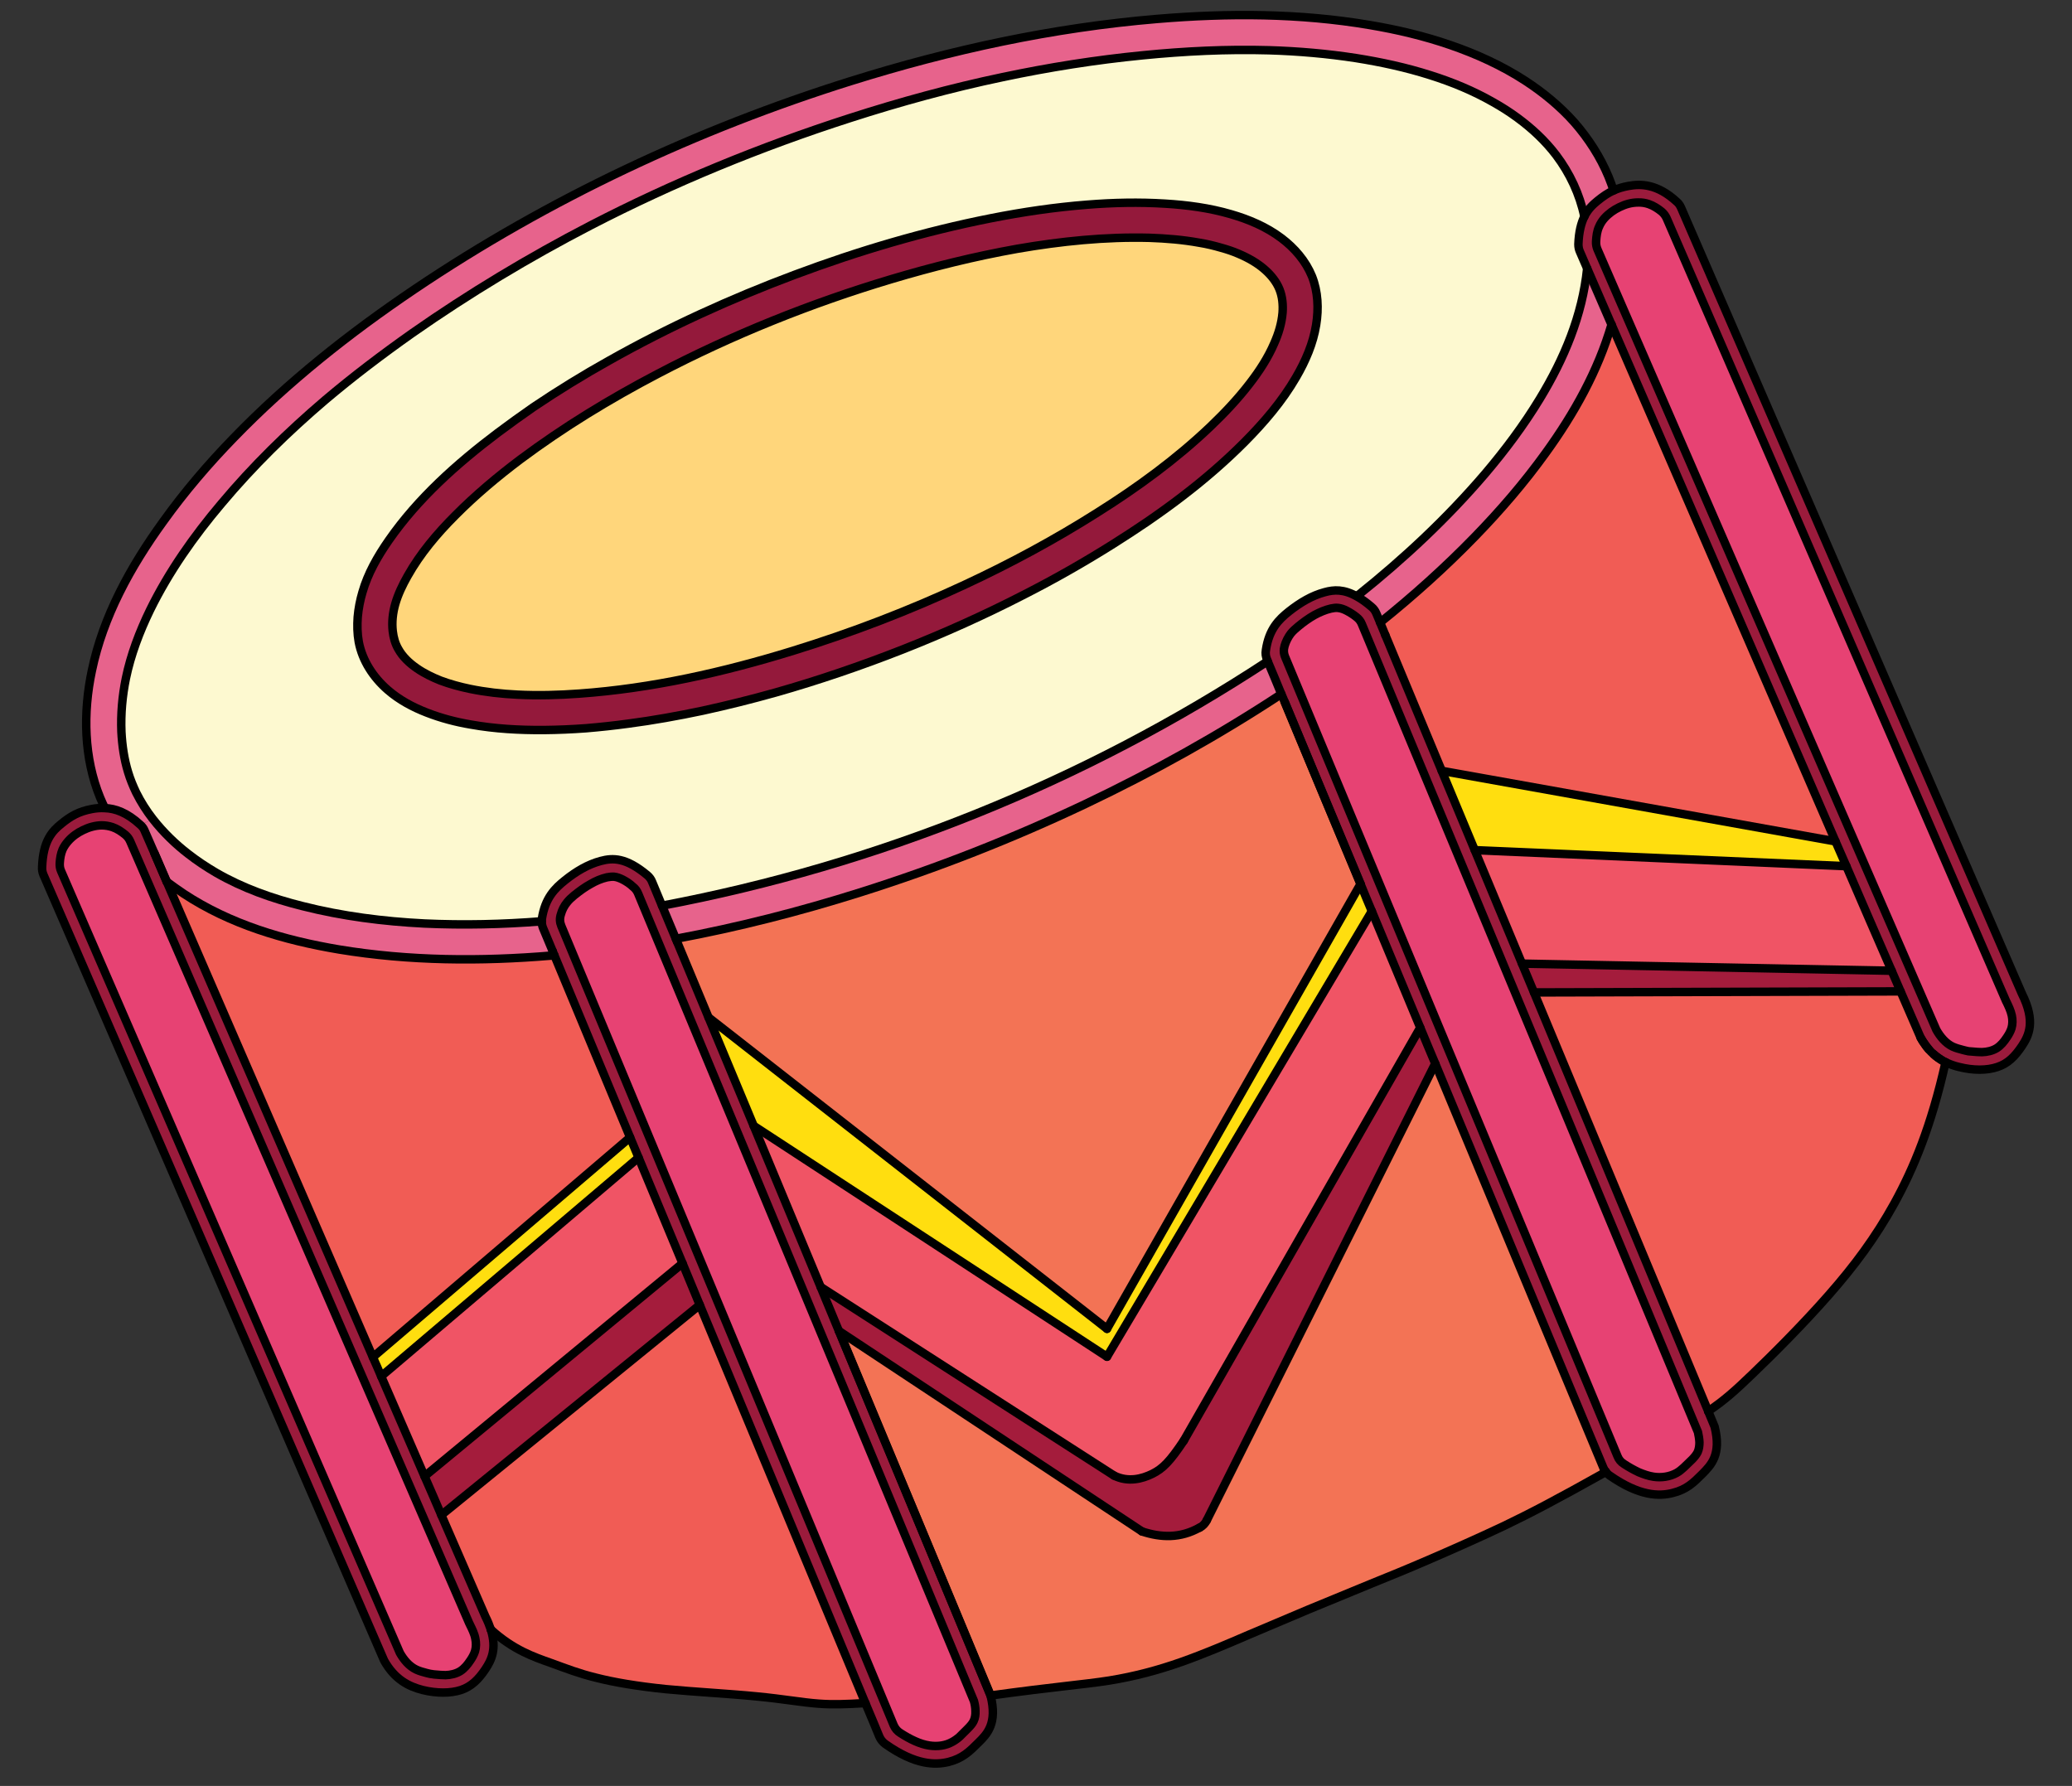 <?xml version="1.0" encoding="utf-8"?>
<!-- Generator: Adobe Illustrator 15.0.2, SVG Export Plug-In . SVG Version: 6.00 Build 0)  -->
<!DOCTYPE svg PUBLIC "-//W3C//DTD SVG 1.1//EN" "http://www.w3.org/Graphics/SVG/1.1/DTD/svg11.dtd">
<svg version="1.1" id="Layer_1" xmlns="http://www.w3.org/2000/svg" xmlns:xlink="http://www.w3.org/1999/xlink" x="0px" y="0px"
	 width="137.667px" height="118.667px" viewBox="0 0 137.667 118.667" enable-background="new 0 0 137.667 118.667"
	 xml:space="preserve">
<rect x="0" y="0" width="137.667" height="118.667" fill="#333333" stroke="none"/>
<g id="XMLID_2_">
	<g>
		<path fill="#F15C55" d="M11.077,58.58c4.569,10.539,9.138,21.068,13.697,31.598l17.091-14.605l-5.033-12.098
			c-0.059,0-0.128,0.01-0.188,0.02c-4.697,0.395-9.443,0.365-14.111-0.404c-3.651-0.612-7.253-1.678-10.332-3.71
			C11.817,59.122,11.452,58.856,11.077,58.58z"/>
		<path fill="#FFDE0F" d="M24.773,90.177c0.188,0.424,0.375,0.849,0.553,1.272l17.101-14.535l-0.563-1.343L24.773,90.177z"/>
		<path fill="#F05465" d="M25.326,91.45c0.967,2.221,1.924,4.431,2.881,6.642L45.348,83.94l-2.921-7.025L25.326,91.45z"/>
		<path fill="#FFD67B" d="M26.264,40.126c-0.168,0.592-0.237,1.213-0.168,1.815c0.049,0.415,0.158,0.819,0.365,1.174
			c0.286,0.523,0.74,0.947,1.243,1.293c0.484,0.335,1.017,0.592,1.559,0.809c0.632,0.237,1.293,0.415,1.954,0.553
			c1.056,0.217,2.112,0.335,3.178,0.385c1.362,0.069,2.723,0.029,4.085-0.069c4.835-0.345,9.592-1.421,14.23-2.852
			c3.898-1.204,7.707-2.665,11.407-4.392c3.03-1.411,5.98-3,8.812-4.796c2.665-1.677,5.221-3.542,7.5-5.713
			c0.928-0.888,1.815-1.826,2.596-2.842c0.641-0.829,1.224-1.717,1.638-2.684c0.286-0.641,0.493-1.322,0.553-2.033
			c0.039-0.523-0.01-1.065-0.207-1.559c-0.197-0.483-0.533-0.908-0.928-1.263c-0.523-0.474-1.145-0.819-1.796-1.095
			c-0.365-0.158-0.75-0.286-1.145-0.395c-0.474-0.138-0.968-0.257-1.461-0.336c-1.085-0.197-2.19-0.286-3.286-0.325
			c-2.95-0.079-5.901,0.227-8.812,0.73c-2.822,0.503-5.605,1.194-8.349,2.013c-5.348,1.599-10.559,3.69-15.512,6.286
			c-3.188,1.668-6.266,3.543-9.148,5.694c-1.52,1.145-2.98,2.369-4.322,3.721c-1.213,1.213-2.329,2.536-3.167,4.026
			C26.747,38.863,26.451,39.475,26.264,40.126z"/>
		<path fill="#A41C3C" d="M28.208,98.091c0.375,0.858,0.75,1.717,1.115,2.575l17.17-13.963l-1.145-2.764L28.208,98.091z"/>
		<path fill="#E74273" d="M27.665,110.939c0.207,0.099,0.444,0.158,0.661,0.218c0.128,0.029,0.247,0.068,0.375,0.078
			c0.079,0.021,0.167,0.021,0.247,0.03c0.227,0.02,0.434,0.039,0.661,0.039c0.335-0.01,0.691-0.089,0.977-0.267
			c0.276-0.178,0.483-0.434,0.671-0.72c0.128-0.188,0.237-0.385,0.306-0.603c0.079-0.267,0.079-0.563,0.02-0.839
			c-0.059-0.325-0.217-0.641-0.365-0.938c0-0.01-0.01-0.02-0.01-0.029c-0.01-0.01-0.01-0.02-0.02-0.029
			C23.678,90.552,16.159,73.224,8.649,55.896c-0.079-0.178-0.177-0.306-0.326-0.435c-0.256-0.207-0.533-0.395-0.849-0.503
			c-0.237-0.079-0.483-0.119-0.73-0.119c-0.424,0.01-0.839,0.128-1.224,0.316c-0.375,0.178-0.72,0.424-0.997,0.74
			c-0.148,0.167-0.276,0.355-0.365,0.552c-0.119,0.276-0.168,0.583-0.188,0.898c-0.01,0.188,0.01,0.355,0.089,0.533
			c7.5,17.318,15.009,34.626,22.509,51.945C26.826,110.278,27.181,110.712,27.665,110.939z"/>
		<path fill="#9B1B3C" d="M8.323,55.461c0.148,0.128,0.247,0.257,0.326,0.435c7.51,17.329,15.029,34.657,22.539,51.985
			c0.01,0.01,0.01,0.02,0.02,0.029c0,0.01,0.01,0.02,0.01,0.029c0.148,0.297,0.306,0.612,0.365,0.938
			c0.059,0.276,0.059,0.572-0.02,0.839c-0.069,0.218-0.177,0.415-0.306,0.603c-0.188,0.286-0.395,0.542-0.671,0.72
			c-0.286,0.178-0.642,0.257-0.977,0.267c-0.227,0-0.434-0.02-0.661-0.039c-0.079-0.01-0.168-0.01-0.247-0.03
			c-0.128-0.01-0.247-0.049-0.375-0.078c-0.217-0.06-0.454-0.119-0.661-0.218c-0.484-0.227-0.839-0.661-1.096-1.115
			C19.07,92.505,11.56,75.197,4.061,57.879c-0.079-0.178-0.099-0.345-0.089-0.533c0.02-0.316,0.069-0.622,0.188-0.898
			c0.089-0.197,0.217-0.385,0.365-0.552c0.276-0.316,0.622-0.563,0.997-0.74c0.385-0.188,0.799-0.306,1.224-0.316
			c0.247,0,0.493,0.04,0.73,0.119C7.791,55.066,8.067,55.254,8.323,55.461z M30.625,112.292c0.701-0.237,1.165-0.701,1.628-1.392
			c0.385-0.582,0.77-1.322,0.355-2.635c-0.089-0.257-0.198-0.543-0.355-0.849c-0.977-2.25-1.954-4.5-2.931-6.75
			c-0.365-0.858-0.74-1.717-1.115-2.575c-0.957-2.211-1.915-4.421-2.881-6.642c-0.178-0.424-0.365-0.849-0.553-1.272
			c-4.559-10.529-9.128-21.059-13.697-31.598v-0.01h-0.01c-0.267-0.632-0.543-1.253-0.809-1.885
			c-0.217-0.493-0.435-0.997-0.651-1.49c-0.06-0.148-0.148-0.276-0.276-0.385c-0.898-0.829-1.688-1.096-2.369-1.115
			c-0.315-0.02-0.602,0.01-0.858,0.059c-0.858,0.158-1.411,0.474-2.023,0.977c-0.592,0.474-1.224,1.115-1.283,2.891
			c-0.01,0.178,0.02,0.336,0.089,0.503c7.549,17.397,15.098,34.805,22.637,52.212c0.701,1.253,1.628,1.717,2.556,1.954
			C29.007,112.518,29.935,112.518,30.625,112.292z"/>
		<path fill="#E7638C" d="M35.994,61.214c-2.596,0.207-5.201,0.267-7.796,0.147c-2.724-0.138-5.447-0.483-8.092-1.154
			c-2.013-0.503-3.977-1.194-5.763-2.23c-0.641-0.375-1.263-0.79-1.845-1.243c-0.809-0.622-1.628-1.401-2.339-2.31L9.33,54.81
			c0.128,0.108,0.217,0.237,0.276,0.385c0.217,0.493,0.434,0.997,0.651,1.49c0.276,0.632,0.542,1.253,0.819,1.885v0.01
			c0.375,0.276,0.74,0.542,1.125,0.799c3.079,2.033,6.681,3.098,10.332,3.71c4.668,0.77,9.415,0.799,14.111,0.404
			c0.06-0.01,0.128-0.02,0.188-0.02l-0.108-0.267c-0.217-0.513-0.424-1.026-0.642-1.539C36.023,61.52,35.994,61.373,35.994,61.214z"
			/>
		<path fill="#E74273" d="M60.792,115.686c0.306,0.138,0.631,0.246,0.967,0.296c0.523,0.079,1.066,0.01,1.52-0.247
			c0.178-0.099,0.346-0.217,0.494-0.354c0.079-0.079,0.168-0.168,0.247-0.247c0.109-0.108,0.217-0.207,0.316-0.315
			c0.138-0.139,0.276-0.297,0.355-0.464c0.099-0.208,0.128-0.435,0.119-0.661c0-0.228-0.04-0.454-0.099-0.672
			C57.269,95.13,49.838,77.25,42.398,59.369c-0.079-0.188-0.188-0.336-0.355-0.464c-0.197-0.188-0.424-0.335-0.671-0.464
			c-0.178-0.089-0.375-0.168-0.572-0.188c-0.148-0.01-0.316,0.01-0.474,0.04c-0.385,0.089-0.75,0.247-1.085,0.444
			c-0.385,0.208-0.74,0.474-1.086,0.75c-0.177,0.148-0.345,0.296-0.483,0.474c-0.188,0.227-0.326,0.503-0.404,0.789
			c-0.089,0.276-0.079,0.513,0.029,0.779c7.372,17.703,14.723,35.407,22.085,53.11c0.099,0.217,0.237,0.385,0.444,0.513
			C60.131,115.35,60.456,115.538,60.792,115.686z"/>
		<path fill="#F15C55" d="M54.407,113.199c0.917,0.069,1.756,0.04,3.089-0.039L46.493,86.704l-17.17,13.963
			c0.977,2.25,1.954,4.5,2.931,6.75c0.158,0.306,0.267,0.592,0.355,0.849c1.5,1.371,2.891,1.835,3.977,2.221
			c1.085,0.395,1.855,0.7,3.02,0.986c1.155,0.296,2.704,0.563,4.638,0.76c1.934,0.188,4.253,0.306,6.029,0.483
			C52.049,112.883,53.292,113.121,54.407,113.199z"/>
		<path fill="#9B1B3C" d="M59.381,114.64c-7.362-17.703-14.713-35.407-22.085-53.11c-0.108-0.267-0.118-0.503-0.029-0.779
			c0.079-0.286,0.217-0.563,0.404-0.789c0.138-0.178,0.306-0.326,0.483-0.474c0.346-0.276,0.701-0.542,1.086-0.75
			c0.335-0.197,0.7-0.355,1.085-0.444c0.158-0.03,0.326-0.049,0.474-0.04c0.197,0.02,0.395,0.099,0.572,0.188
			c0.247,0.128,0.474,0.276,0.671,0.464c0.168,0.128,0.276,0.276,0.355,0.464c7.44,17.88,14.871,35.761,22.312,53.652
			c0.059,0.218,0.099,0.444,0.099,0.672c0.01,0.227-0.02,0.453-0.119,0.661c-0.079,0.167-0.217,0.325-0.355,0.464
			c-0.099,0.108-0.207,0.207-0.316,0.315c-0.079,0.079-0.167,0.168-0.247,0.247c-0.148,0.138-0.316,0.256-0.494,0.354
			c-0.454,0.257-0.997,0.326-1.52,0.247c-0.335-0.05-0.661-0.158-0.967-0.296c-0.336-0.148-0.661-0.336-0.967-0.533
			C59.618,115.025,59.479,114.857,59.381,114.64z M46.493,86.704l11.003,26.456c0.315,0.74,0.622,1.48,0.927,2.221
			c0.089,0.207,0.217,0.364,0.405,0.503c2.003,1.411,3.315,1.401,4.204,1.184c0.928-0.236,1.392-0.7,1.974-1.282
			c0.583-0.572,1.273-1.273,0.809-3.128c-0.01-0.03-0.029-0.069-0.039-0.099c-3.346-8.043-6.681-16.085-10.036-24.118l-1.214-2.931
			l-4.45-10.707l-3-7.203l-2.092-5.033c-0.03-0.059-0.06-0.128-0.079-0.188c-0.306-0.73-0.612-1.47-0.918-2.2
			c-0.217-0.533-0.444-1.056-0.661-1.589c-0.069-0.178-0.177-0.316-0.326-0.444c-1.411-1.174-2.279-1.155-3.088-0.938
			c-0.849,0.227-1.628,0.69-2.358,1.273c-0.681,0.542-1.333,1.174-1.549,2.575c-0.01,0.06-0.01,0.099-0.01,0.158
			c0,0.158,0.029,0.306,0.088,0.454c0.217,0.513,0.424,1.026,0.642,1.539l0.108,0.267l5.033,12.098l0.563,1.343l2.921,7.025
			L46.493,86.704z"/>
		<path fill="#FFDE0F" d="M73.551,90.147l17.595-29.604c-0.257-0.603-0.503-1.204-0.75-1.806L73.551,88.292L47.075,67.599l3,7.203
			L73.551,90.147z"/>
		<path fill="#F05465" d="M74.015,98.042c0.928,0.464,1.855,0.228,2.556-0.118c0.69-0.346,1.154-0.81,2.082-2.2l15.71-27.443
			c-1.075-2.575-2.151-5.161-3.217-7.736L73.551,90.147L50.075,74.802l4.45,10.707L74.015,98.042z"/>
		<path fill="#E7638C" d="M84.228,43.935c-12.206,8.013-25.883,13.529-40.242,16.243c0.306,0.73,0.612,1.47,0.918,2.2
			c4.135-0.77,8.23-1.815,12.236-3.079c5.131-1.618,10.134-3.582,14.98-5.881c4.5-2.141,8.861-4.569,13.016-7.302
			C84.84,45.386,84.535,44.666,84.228,43.935z"/>
		<path fill="#F37355" d="M85.136,46.116c-4.154,2.733-8.516,5.161-13.016,7.302c-4.846,2.299-9.849,4.263-14.98,5.881
			c-4.006,1.263-8.102,2.309-12.236,3.079c0.02,0.06,0.049,0.129,0.079,0.188l2.092,5.033l26.476,20.693l16.845-29.555
			c-1.688-4.036-3.365-8.072-5.043-12.108C85.285,46.461,85.215,46.284,85.136,46.116z"/>
		<path fill="#94193B" d="M78.594,32.942c1.431-1.095,2.792-2.27,4.075-3.553c1.303-1.313,2.517-2.724,3.443-4.322
			c0.632-1.085,1.135-2.25,1.333-3.483c0.177-1.075,0.128-2.21-0.276-3.227c-0.415-1.017-1.155-1.875-2.033-2.536
			c-0.997-0.75-2.161-1.243-3.355-1.589c-1.421-0.415-2.891-0.612-4.371-0.701c-1.727-0.108-3.454-0.069-5.171,0.069
			c-2.142,0.167-4.283,0.483-6.385,0.898c-4.45,0.878-8.812,2.171-13.055,3.76s-8.378,3.474-12.335,5.704
			c-1.717,0.957-3.395,1.993-5.023,3.089c-0.799,0.552-1.589,1.125-2.369,1.707c-2.723,2.053-5.299,4.352-7.243,7.145
			c-0.74,1.065-1.392,2.201-1.747,3.444c-0.158,0.533-0.266,1.085-0.315,1.648c-0.04,0.553-0.03,1.115,0.069,1.658
			c0.237,1.244,0.967,2.358,1.924,3.188c0.76,0.661,1.658,1.145,2.605,1.51c0.938,0.365,1.915,0.622,2.911,0.79
			c1.599,0.286,3.227,0.375,4.855,0.365c0.938-0.01,1.875-0.049,2.813-0.119c0.938-0.079,1.865-0.178,2.803-0.306
			c1.658-0.217,3.296-0.513,4.934-0.859c1.628-0.355,3.256-0.76,4.865-1.213c2.852-0.81,5.654-1.767,8.417-2.852
			c2.753-1.085,5.457-2.299,8.102-3.661c2.013-1.026,3.987-2.151,5.901-3.355c0.76-0.483,1.51-0.967,2.26-1.48
			C77.025,34.107,77.814,33.544,78.594,32.942z M84.663,22.808c-0.414,0.967-0.997,1.855-1.638,2.684
			c-0.78,1.017-1.668,1.954-2.596,2.842c-2.279,2.171-4.835,4.036-7.5,5.713c-2.832,1.796-5.782,3.385-8.812,4.796
			c-3.7,1.727-7.509,3.188-11.407,4.392c-4.638,1.431-9.395,2.506-14.23,2.852c-1.362,0.099-2.723,0.138-4.085,0.069
			c-1.066-0.049-2.122-0.168-3.178-0.385c-0.661-0.138-1.322-0.316-1.954-0.553c-0.542-0.217-1.075-0.474-1.559-0.809
			c-0.503-0.346-0.957-0.77-1.243-1.293c-0.207-0.355-0.316-0.76-0.365-1.174c-0.069-0.602,0-1.224,0.168-1.815
			c0.188-0.651,0.483-1.263,0.819-1.855c0.839-1.49,1.954-2.813,3.167-4.026c1.342-1.352,2.803-2.576,4.322-3.721
			c2.882-2.151,5.96-4.026,9.148-5.694c4.954-2.595,10.164-4.687,15.512-6.286c2.744-0.819,5.526-1.51,8.349-2.013
			c2.911-0.503,5.862-0.809,8.812-0.73c1.096,0.039,2.201,0.128,3.286,0.325c0.493,0.079,0.987,0.198,1.461,0.336
			c0.395,0.108,0.779,0.237,1.145,0.395c0.651,0.276,1.272,0.622,1.796,1.095c0.395,0.355,0.73,0.78,0.928,1.263
			c0.197,0.494,0.246,1.036,0.207,1.559C85.156,21.485,84.949,22.167,84.663,22.808z"/>
		<path fill="#E74273" d="M108.888,97.825c0.316,0.128,0.642,0.247,0.978,0.296c0.513,0.079,1.065,0,1.52-0.247
			c0.178-0.099,0.336-0.227,0.483-0.364c0.089-0.079,0.168-0.158,0.247-0.237c0.108-0.108,0.217-0.207,0.325-0.315
			c0.139-0.148,0.267-0.296,0.355-0.474c0.089-0.197,0.118-0.425,0.118-0.651c-0.01-0.228-0.049-0.454-0.099-0.681
			c-7.45-17.892-14.891-35.792-22.331-53.683c-0.079-0.197-0.197-0.345-0.365-0.474c-0.197-0.158-0.414-0.296-0.642-0.415
			c-0.188-0.099-0.375-0.167-0.572-0.188c-0.158-0.02-0.315,0.01-0.474,0.04c-0.385,0.089-0.75,0.247-1.096,0.434
			c-0.385,0.217-0.739,0.474-1.085,0.76c-0.168,0.138-0.346,0.296-0.483,0.464c-0.188,0.247-0.326,0.523-0.415,0.819
			c-0.079,0.276-0.068,0.513,0.05,0.779c7.352,17.684,14.703,35.377,22.064,53.061c0.089,0.227,0.228,0.395,0.435,0.522
			C108.217,97.479,108.553,97.667,108.888,97.825z"/>
		<path fill="#FDF9D0" d="M88.018,39.347c0.611-0.168,1.263-0.217,2.161,0.296l0.059-0.099c3.05-2.438,5.911-5.111,8.447-8.082
			c1.322-1.559,2.556-3.207,3.622-4.963c1.608-2.645,2.832-5.536,3.147-8.664c-0.158-0.375-0.326-0.74-0.483-1.115
			c-0.069-0.158-0.099-0.316-0.099-0.493c0.029-0.829,0.188-1.411,0.395-1.835c-0.306-1.48-0.967-2.882-1.875-4.085
			c-0.721-0.947-1.599-1.767-2.565-2.477c-0.523-0.385-1.066-0.73-1.629-1.046c-1.312-0.75-2.723-1.332-4.164-1.786
			c-1.608-0.513-3.256-0.869-4.924-1.135c-1.914-0.296-3.858-0.464-5.803-0.523c-2.792-0.079-5.595,0.059-8.378,0.335
			c-3.128,0.306-6.236,0.799-9.315,1.451c-3.434,0.72-6.819,1.648-10.154,2.723c-5.921,1.905-11.694,4.273-17.23,7.135
			c-4.095,2.122-8.062,4.51-11.841,7.154c-1.984,1.401-3.928,2.872-5.783,4.441c-2.477,2.111-4.806,4.391-6.898,6.888
			c-1.835,2.171-3.483,4.51-4.737,7.065c-0.7,1.441-1.283,2.97-1.608,4.549c-0.237,1.165-0.345,2.358-0.296,3.552
			c0.049,0.908,0.178,1.806,0.444,2.674c0.138,0.464,0.326,0.918,0.533,1.352c0.315,0.631,0.69,1.224,1.115,1.766
			c0.711,0.908,1.53,1.688,2.339,2.31c0.583,0.454,1.204,0.868,1.845,1.243c1.786,1.036,3.75,1.727,5.763,2.23
			c2.645,0.671,5.368,1.017,8.092,1.154c2.595,0.119,5.2,0.06,7.796-0.147c0-0.06,0-0.099,0.01-0.158
			c0.217-1.401,0.868-2.033,1.549-2.575c0.73-0.583,1.51-1.046,2.358-1.273c0.809-0.217,1.677-0.237,3.088,0.938
			c0.148,0.128,0.257,0.266,0.326,0.444c0.217,0.533,0.444,1.056,0.661,1.589c14.358-2.714,28.036-8.23,40.242-16.243
			c-0.01-0.039-0.02-0.069-0.039-0.108c-0.089-0.207-0.118-0.404-0.079-0.631c0.207-1.401,0.858-2.033,1.539-2.576
			C86.389,40.038,87.16,39.574,88.018,39.347z M23.836,42.652c-0.099-0.542-0.108-1.105-0.069-1.658
			c0.049-0.563,0.158-1.115,0.315-1.648c0.355-1.243,1.007-2.378,1.747-3.444c1.944-2.793,4.52-5.092,7.243-7.145
			c0.78-0.582,1.569-1.155,2.369-1.707c1.628-1.096,3.306-2.132,5.023-3.089c3.957-2.23,8.092-4.115,12.335-5.704
			s8.605-2.881,13.055-3.76c2.102-0.415,4.243-0.73,6.385-0.898c1.717-0.138,3.444-0.178,5.171-0.069
			c1.48,0.089,2.95,0.286,4.371,0.701c1.194,0.346,2.358,0.839,3.355,1.589c0.878,0.661,1.618,1.52,2.033,2.536
			c0.404,1.016,0.453,2.151,0.276,3.227c-0.198,1.234-0.701,2.398-1.333,3.483c-0.927,1.599-2.141,3.01-3.443,4.322
			c-1.283,1.283-2.645,2.458-4.075,3.553c-0.78,0.602-1.569,1.165-2.369,1.717c-0.75,0.513-1.5,0.997-2.26,1.48
			c-1.914,1.204-3.888,2.329-5.901,3.355c-2.645,1.362-5.348,2.576-8.102,3.661c-2.763,1.085-5.565,2.042-8.417,2.852
			c-1.608,0.454-3.237,0.858-4.865,1.213c-1.638,0.346-3.276,0.642-4.934,0.859c-0.938,0.128-1.865,0.227-2.803,0.306
			c-0.938,0.069-1.875,0.108-2.813,0.119c-1.628,0.01-3.256-0.079-4.855-0.365c-0.997-0.168-1.974-0.424-2.911-0.79
			c-0.947-0.365-1.845-0.849-2.605-1.51C24.803,45.011,24.073,43.896,23.836,42.652z"/>
		<path fill="#F15C55" d="M91.699,41.36c0.118,0.276,0.227,0.563,0.345,0.839l3.75,9.019l26.16,4.688
			c-4.953-11.447-9.917-22.894-14.881-34.341c-0.897,3.079-2.486,5.921-4.371,8.526c-1.421,1.974-3.01,3.819-4.707,5.566
			C96.021,37.689,93.909,39.583,91.699,41.36z"/>
		<path fill="#A41C3C" d="M94.363,68.28l-15.71,27.443c-0.928,1.391-1.392,1.854-2.082,2.2c-0.7,0.346-1.628,0.582-2.556,0.118
			l-19.49-12.532l1.214,2.931h0.01l20.122,13.313c1.282,0.424,2.556,0.464,3.838-0.257v0.01c0.218-0.118,0.365-0.276,0.474-0.493
			L95.36,70.667C95.024,69.869,94.689,69.079,94.363,68.28z"/>
		<path fill="#F05465" d="M97.985,56.487l3.138,7.54l24.562,0.474c-1.007-2.319-2.013-4.628-3.01-6.947L97.985,56.487z"/>
		<path fill="#E7638C" d="M102.702,30.09c1.885-2.605,3.474-5.447,4.371-8.526c0-0.01-0.01-0.01-0.01-0.02
			c-0.533-1.234-1.075-2.477-1.608-3.71c-0.315,3.128-1.539,6.02-3.147,8.664c-1.066,1.756-2.3,3.404-3.622,4.963
			c-2.536,2.971-5.397,5.645-8.447,8.082l-0.059,0.099c0.286,0.158,0.592,0.375,0.938,0.671c0.147,0.118,0.256,0.266,0.325,0.434
			c0.089,0.207,0.168,0.404,0.257,0.612c2.21-1.776,4.322-3.671,6.296-5.704C99.692,33.909,101.281,32.064,102.702,30.09z"/>
		<path fill="#E7638C" d="M103.392,10.305c0.908,1.204,1.569,2.605,1.875,4.085c0.247-0.503,0.572-0.799,0.888-1.056
			c0.355-0.286,0.682-0.513,1.057-0.681c-0.099-0.306-0.218-0.602-0.336-0.908c-0.543-1.313-1.332-2.536-2.27-3.611
			c-0.947-1.066-2.063-1.984-3.257-2.763c-1.549-1.007-3.236-1.776-4.983-2.378c-1.746-0.602-3.542-1.026-5.368-1.332
			c-4.647-0.79-9.414-0.799-14.111-0.405C69.94,1.838,63.17,3.309,56.519,5.391c-10.194,3.197-20.082,7.826-29.002,13.845
			c-4.312,2.911-8.397,6.147-11.989,9.858c-1.688,1.737-3.267,3.582-4.688,5.565c-2.171,3-3.987,6.296-4.737,9.908
			c-0.592,2.802-0.533,5.792,0.553,8.437c0.099,0.227,0.197,0.454,0.306,0.681v0.01c0.681,0.02,1.471,0.286,2.369,1.115l0.829-0.385
			c-0.424-0.542-0.799-1.135-1.115-1.766c-0.208-0.434-0.395-0.888-0.533-1.352c-0.266-0.868-0.395-1.766-0.444-2.674
			c-0.049-1.194,0.059-2.388,0.296-3.552c0.326-1.579,0.908-3.108,1.608-4.549c1.253-2.556,2.901-4.895,4.737-7.065
			c2.092-2.497,4.421-4.776,6.898-6.888c1.855-1.569,3.799-3.04,5.783-4.441c3.779-2.645,7.746-5.033,11.841-7.154
			c5.536-2.862,11.309-5.23,17.23-7.135c3.335-1.075,6.72-2.003,10.154-2.723c3.079-0.651,6.188-1.145,9.315-1.451
			c2.783-0.276,5.586-0.415,8.378-0.335c1.944,0.059,3.889,0.227,5.803,0.523c1.668,0.266,3.315,0.622,4.924,1.135
			c1.441,0.454,2.853,1.036,4.164,1.786c0.563,0.316,1.105,0.661,1.629,1.046C101.793,8.539,102.671,9.358,103.392,10.305z"/>
		<path fill="#F37355" d="M106.53,97.519c-3.729-8.95-7.45-17.901-11.17-26.852l-15.178,30.345
			c-0.108,0.217-0.256,0.375-0.474,0.493v-0.01c-1.282,0.721-2.556,0.681-3.838,0.257L55.749,88.44l10.026,24.118
			c0.01,0.029,0.029,0.068,0.039,0.099c4.302-0.593,6.198-0.73,7.895-0.997c1.697-0.276,3.207-0.681,4.756-1.224
			c1.539-0.543,3.108-1.214,4.5-1.815c1.401-0.593,2.605-1.105,3.967-1.678c1.362-0.563,2.862-1.185,4.145-1.707
			c1.293-0.523,2.358-0.957,3.8-1.579c1.44-0.622,3.256-1.421,5.032-2.26c1.767-0.849,3.474-1.737,6.779-3.592c0,0,0.01-0.01,0-0.01
			c-0.029-0.04-0.06-0.079-0.089-0.129C106.58,97.618,106.55,97.568,106.53,97.519z"/>
		<path fill="#9B1B3C" d="M107.467,96.75c-7.361-17.684-14.713-35.377-22.064-53.061c-0.118-0.266-0.129-0.503-0.05-0.779
			c0.089-0.296,0.228-0.572,0.415-0.819c0.138-0.167,0.315-0.326,0.483-0.464c0.346-0.286,0.7-0.542,1.085-0.76
			c0.346-0.188,0.711-0.345,1.096-0.434c0.158-0.03,0.315-0.059,0.474-0.04c0.197,0.02,0.385,0.089,0.572,0.188
			c0.228,0.119,0.444,0.257,0.642,0.415c0.168,0.128,0.286,0.276,0.365,0.474c7.44,17.891,14.881,35.791,22.331,53.683
			c0.05,0.227,0.089,0.453,0.099,0.681c0,0.227-0.029,0.454-0.118,0.651c-0.089,0.178-0.217,0.325-0.355,0.474
			c-0.108,0.108-0.217,0.207-0.325,0.315c-0.079,0.079-0.158,0.158-0.247,0.237c-0.147,0.138-0.306,0.266-0.483,0.364
			c-0.454,0.247-1.007,0.326-1.52,0.247c-0.336-0.049-0.661-0.168-0.978-0.296c-0.335-0.158-0.671-0.346-0.986-0.553
			C107.695,97.144,107.556,96.976,107.467,96.75z M95.36,70.667c3.72,8.95,7.44,17.901,11.17,26.852
			c0.021,0.049,0.05,0.099,0.069,0.147c0.029,0.05,0.06,0.089,0.099,0.129h-0.01c0.01,0,0,0.01,0,0.01
			c0.069,0.079,0.148,0.147,0.237,0.217c2.013,1.411,3.325,1.401,4.213,1.175c0.928-0.228,1.392-0.691,1.974-1.273
			c0.572-0.582,1.273-1.273,0.81-3.128c-0.139-0.346-0.286-0.681-0.425-1.026l-11.575-27.828l-0.799-1.914l-3.138-7.54l-2.191-5.27
			l-3.75-9.019c-0.118-0.276-0.227-0.563-0.345-0.839c-0.089-0.208-0.168-0.405-0.257-0.612c-0.069-0.168-0.178-0.316-0.325-0.434
			c-0.346-0.296-0.651-0.513-0.938-0.671c-0.898-0.513-1.55-0.464-2.161-0.296c-0.858,0.227-1.629,0.691-2.369,1.273
			c-0.681,0.543-1.332,1.174-1.539,2.576c-0.039,0.227-0.01,0.424,0.079,0.631c0.02,0.04,0.029,0.069,0.039,0.108
			c0.307,0.73,0.612,1.451,0.908,2.181c0.079,0.167,0.148,0.345,0.217,0.513c1.678,4.026,3.355,8.062,5.043,12.098
			c0,0-0.01,0,0,0.01c0.247,0.602,0.493,1.204,0.75,1.806c1.065,2.575,2.142,5.161,3.217,7.736
			C94.689,69.079,95.024,69.869,95.36,70.667z"/>
		<path fill="#FFDE0F" d="M121.954,55.905l-26.16-4.688l2.191,5.27l24.689,1.066C122.437,57,122.201,56.458,121.954,55.905z"/>
		<path fill="#A41C3C" d="M125.684,64.5l-24.562-0.474l0.799,1.914l24.354-0.069C126.079,65.418,125.881,64.955,125.684,64.5z"/>
		<path fill="#F15C55" d="M128.477,70.046c-0.119-0.099-0.228-0.207-0.336-0.336c-0.089-0.099-0.178-0.217-0.257-0.335
			c-0.099-0.129-0.188-0.276-0.276-0.435c-0.443-1.026-0.888-2.043-1.332-3.069l-24.354,0.069l11.575,27.828
			c1.076-0.73,1.776-1.353,2.911-2.447c1.382-1.322,3.395-3.336,5.092-5.27c1.698-1.935,3.089-3.789,4.372-6.108
			c1.272-2.319,2.438-5.102,3.395-9.365c-0.079-0.039-0.148-0.078-0.227-0.118C128.842,70.342,128.655,70.214,128.477,70.046z"/>
		<path fill="#E74273" d="M129.74,69.542c0.217,0.099,0.444,0.158,0.671,0.218c0.129,0.029,0.247,0.068,0.375,0.089
			c0.079,0.01,0.158,0.01,0.247,0.02c0.217,0.02,0.434,0.039,0.651,0.039c0.345-0.01,0.7-0.089,0.986-0.267
			c0.276-0.177,0.483-0.434,0.671-0.72c0.129-0.188,0.237-0.385,0.307-0.603c0.078-0.266,0.078-0.563,0.02-0.839
			c-0.069-0.325-0.218-0.631-0.365-0.937c-0.01-0.011-0.01-0.021-0.02-0.03c0-0.01-0.01-0.02-0.01-0.029
			c-7.51-17.329-15.029-34.657-22.539-51.985c-0.079-0.168-0.178-0.306-0.325-0.434c-0.257-0.208-0.543-0.395-0.859-0.503
			c-0.227-0.079-0.474-0.119-0.72-0.108c-0.425,0-0.839,0.118-1.224,0.306c-0.375,0.178-0.721,0.424-1.007,0.74
			c-0.147,0.167-0.267,0.355-0.355,0.563c-0.138,0.296-0.178,0.641-0.197,0.977c-0.01,0.188,0.02,0.355,0.089,0.523
			c7.51,17.289,15.01,34.578,22.52,51.867C128.911,68.881,129.266,69.316,129.74,69.542z"/>
		<path fill="#9B1B3C" d="M128.141,69.71c0.108,0.129,0.217,0.237,0.336,0.336c0.188,0.168,0.375,0.296,0.563,0.414
			c0.078,0.04,0.147,0.079,0.227,0.118c0.296,0.139,0.592,0.247,0.898,0.316c0.927,0.236,1.854,0.236,2.546,0
			c0.7-0.228,1.164-0.701,1.628-1.392c0.464-0.7,0.928-1.628,0-3.483c-7.549-17.407-15.099-34.814-22.647-52.222
			c-0.068-0.148-0.147-0.276-0.276-0.385c-1.313-1.214-2.407-1.204-3.227-1.056c-0.375,0.069-0.69,0.168-0.977,0.296
			c-0.375,0.167-0.701,0.395-1.057,0.681c-0.315,0.257-0.641,0.553-0.888,1.056c-0.207,0.424-0.365,1.006-0.395,1.835
			c0,0.177,0.029,0.335,0.099,0.493c0.157,0.375,0.325,0.74,0.483,1.115c0.533,1.233,1.075,2.477,1.608,3.71
			c0,0.01,0.01,0.01,0.01,0.02c4.964,11.447,9.928,22.894,14.881,34.341c0.247,0.553,0.483,1.095,0.721,1.648
			c0.997,2.319,2.003,4.628,3.01,6.947c0.197,0.454,0.395,0.918,0.592,1.371c0.444,1.026,0.889,2.043,1.332,3.069
			c0.089,0.158,0.178,0.306,0.276,0.435C127.963,69.494,128.052,69.612,128.141,69.71z M128.655,68.428
			c-7.51-17.289-15.01-34.578-22.52-51.867c-0.069-0.168-0.099-0.335-0.089-0.523c0.02-0.336,0.06-0.681,0.197-0.977
			c0.089-0.208,0.208-0.395,0.355-0.563c0.286-0.316,0.632-0.563,1.007-0.74c0.385-0.188,0.799-0.306,1.224-0.306
			c0.246-0.01,0.493,0.029,0.72,0.108c0.316,0.108,0.603,0.296,0.859,0.503c0.147,0.128,0.246,0.266,0.325,0.434
			c7.51,17.328,15.029,34.656,22.539,51.985c0,0.01,0.01,0.02,0.01,0.029c0.01,0.01,0.01,0.02,0.02,0.03
			c0.147,0.306,0.296,0.611,0.365,0.937c0.059,0.276,0.059,0.573-0.02,0.839c-0.069,0.218-0.178,0.415-0.307,0.603
			c-0.188,0.286-0.395,0.543-0.671,0.72c-0.286,0.178-0.642,0.257-0.986,0.267c-0.218,0-0.435-0.02-0.651-0.039
			c-0.089-0.01-0.168-0.01-0.247-0.02c-0.128-0.021-0.246-0.06-0.375-0.089c-0.227-0.06-0.454-0.119-0.671-0.218
			C129.266,69.316,128.911,68.881,128.655,68.428z"/>
	</g>
	<g>
		<path fill="none" stroke="#000000" stroke-width="0.562" stroke-linecap="round" stroke-linejoin="round" d="M107.211,12.654
			c-0.099-0.306-0.218-0.602-0.336-0.908c-0.543-1.313-1.332-2.536-2.27-3.611c-0.947-1.066-2.063-1.984-3.257-2.763
			c-1.549-1.007-3.236-1.776-4.983-2.378c-1.746-0.602-3.542-1.026-5.368-1.332c-4.647-0.79-9.414-0.799-14.111-0.405
			C69.94,1.838,63.17,3.309,56.519,5.391c-10.194,3.197-20.082,7.826-29.002,13.845c-4.312,2.911-8.397,6.147-11.989,9.858
			c-1.688,1.737-3.267,3.582-4.688,5.565c-2.171,3-3.987,6.296-4.737,9.908c-0.592,2.802-0.533,5.792,0.553,8.437
			c0.099,0.227,0.197,0.454,0.306,0.681"/>
		<path fill="none" stroke="#000000" stroke-width="0.562" stroke-linecap="round" stroke-linejoin="round" d="M90.238,39.544
			c3.05-2.438,5.911-5.111,8.447-8.082c1.322-1.559,2.556-3.207,3.622-4.963c1.608-2.645,2.832-5.536,3.147-8.664"/>
		<path fill="none" stroke="#000000" stroke-width="0.562" stroke-linecap="round" stroke-linejoin="round" d="M43.986,60.178
			c14.358-2.714,28.036-8.23,40.242-16.243"/>
		<path fill="none" stroke="#000000" stroke-width="0.562" stroke-linecap="round" stroke-linejoin="round" d="M105.267,14.391
			c-0.306-1.48-0.967-2.882-1.875-4.085c-0.721-0.947-1.599-1.767-2.565-2.477c-0.523-0.385-1.066-0.73-1.629-1.046
			c-1.312-0.75-2.723-1.332-4.164-1.786c-1.608-0.513-3.256-0.869-4.924-1.135c-1.914-0.296-3.858-0.464-5.803-0.523
			c-2.792-0.079-5.595,0.059-8.378,0.335c-3.128,0.306-6.236,0.799-9.315,1.451c-3.434,0.72-6.819,1.648-10.154,2.723
			c-5.921,1.905-11.694,4.273-17.23,7.135c-4.095,2.122-8.062,4.51-11.841,7.154c-1.984,1.401-3.928,2.872-5.783,4.441
			c-2.477,2.111-4.806,4.391-6.898,6.888c-1.835,2.171-3.483,4.51-4.737,7.065c-0.7,1.441-1.283,2.97-1.608,4.549
			c-0.237,1.165-0.345,2.358-0.296,3.552c0.049,0.908,0.178,1.806,0.444,2.674c0.138,0.464,0.326,0.918,0.533,1.352
			c0.315,0.631,0.69,1.224,1.115,1.766c0.711,0.908,1.53,1.688,2.339,2.31c0.583,0.454,1.204,0.868,1.845,1.243
			c1.786,1.036,3.75,1.727,5.763,2.23c2.645,0.671,5.368,1.017,8.092,1.154c2.595,0.119,5.2,0.06,7.796-0.147"/>
		<path fill="none" stroke="#000000" stroke-width="0.562" stroke-linecap="round" stroke-linejoin="round" d="M85.008,19.216
			c-0.197-0.483-0.533-0.908-0.928-1.263c-0.523-0.474-1.145-0.819-1.796-1.095c-0.365-0.158-0.75-0.286-1.145-0.395
			c-0.474-0.138-0.968-0.257-1.461-0.336c-1.085-0.197-2.19-0.286-3.286-0.325c-2.95-0.079-5.901,0.227-8.812,0.73
			c-2.822,0.503-5.605,1.194-8.349,2.013c-5.348,1.599-10.559,3.69-15.512,6.286c-3.188,1.668-6.266,3.543-9.148,5.694
			c-1.52,1.145-2.98,2.369-4.322,3.721c-1.213,1.213-2.329,2.536-3.167,4.026c-0.335,0.592-0.631,1.204-0.819,1.855
			c-0.168,0.592-0.237,1.213-0.168,1.815c0.049,0.415,0.158,0.819,0.365,1.174c0.286,0.523,0.74,0.947,1.243,1.293
			c0.484,0.335,1.017,0.592,1.559,0.809c0.632,0.237,1.293,0.415,1.954,0.553c1.056,0.217,2.112,0.335,3.178,0.385
			c1.362,0.069,2.723,0.029,4.085-0.069c4.835-0.345,9.592-1.421,14.23-2.852c3.898-1.204,7.707-2.665,11.407-4.392
			c3.03-1.411,5.98-3,8.812-4.796c2.665-1.677,5.221-3.542,7.5-5.713c0.928-0.888,1.815-1.826,2.596-2.842
			c0.641-0.829,1.224-1.717,1.638-2.684c0.286-0.641,0.493-1.322,0.553-2.033C85.254,20.252,85.206,19.709,85.008,19.216z"/>
		<path fill="none" stroke="#000000" stroke-width="0.562" stroke-linecap="round" stroke-linejoin="round" d="M106.688,97.805
			c-3.306,1.854-5.013,2.743-6.779,3.592c-1.776,0.839-3.592,1.638-5.032,2.26c-1.441,0.622-2.507,1.056-3.8,1.579
			c-1.282,0.522-2.782,1.145-4.145,1.707c-1.361,0.572-2.565,1.085-3.967,1.678c-1.392,0.602-2.961,1.272-4.5,1.815
			c-1.549,0.543-3.059,0.947-4.756,1.224c-1.697,0.267-3.593,0.404-7.895,0.997"/>
		
			<line fill="none" stroke="#000000" stroke-width="0.562" stroke-linecap="round" stroke-linejoin="round" x1="106.698" y1="97.795" x2="106.688" y2="97.795"/>
		<path fill="none" stroke="#000000" stroke-width="0.562" stroke-linecap="round" stroke-linejoin="round" d="M11.077,58.58
			c0.375,0.276,0.74,0.542,1.125,0.799c3.079,2.033,6.681,3.098,10.332,3.71c4.668,0.77,9.415,0.799,14.111,0.404
			c0.06-0.01,0.128-0.02,0.188-0.02"/>
		<path fill="none" stroke="#000000" stroke-width="0.562" stroke-linecap="round" stroke-linejoin="round" d="M44.904,62.378
			c4.135-0.77,8.23-1.815,12.236-3.079c5.131-1.618,10.134-3.582,14.98-5.881c4.5-2.141,8.861-4.569,13.016-7.302"/>
		<path fill="none" stroke="#000000" stroke-width="0.562" stroke-linecap="round" stroke-linejoin="round" d="M91.699,41.36
			c2.21-1.776,4.322-3.671,6.296-5.704c1.697-1.747,3.286-3.592,4.707-5.566c1.885-2.605,3.474-5.447,4.371-8.526"/>
		<path fill="none" stroke="#000000" stroke-width="0.562" stroke-linecap="round" stroke-linejoin="round" d="M87.169,18.357
			c-0.415-1.017-1.155-1.875-2.033-2.536c-0.997-0.75-2.161-1.243-3.355-1.589c-1.421-0.415-2.891-0.612-4.371-0.701
			c-1.727-0.108-3.454-0.069-5.171,0.069c-2.142,0.167-4.283,0.483-6.385,0.898c-4.45,0.878-8.812,2.171-13.055,3.76
			s-8.378,3.474-12.335,5.704c-1.717,0.957-3.395,1.993-5.023,3.089c-0.799,0.552-1.589,1.125-2.369,1.707
			c-2.723,2.053-5.299,4.352-7.243,7.145c-0.74,1.065-1.392,2.201-1.747,3.444c-0.158,0.533-0.266,1.085-0.315,1.648
			c-0.04,0.553-0.03,1.115,0.069,1.658c0.237,1.244,0.967,2.358,1.924,3.188c0.76,0.661,1.658,1.145,2.605,1.51
			c0.938,0.365,1.915,0.622,2.911,0.79c1.599,0.286,3.227,0.375,4.855,0.365c0.938-0.01,1.875-0.049,2.813-0.119
			c0.938-0.079,1.865-0.178,2.803-0.306c1.658-0.217,3.296-0.513,4.934-0.859c1.628-0.355,3.256-0.76,4.865-1.213
			c2.852-0.81,5.654-1.767,8.417-2.852c2.753-1.085,5.457-2.299,8.102-3.661c2.013-1.026,3.987-2.151,5.901-3.355
			c0.76-0.483,1.51-0.967,2.26-1.48c0.8-0.552,1.589-1.115,2.369-1.717c1.431-1.095,2.792-2.27,4.075-3.553
			c1.303-1.313,2.517-2.724,3.443-4.322c0.632-1.085,1.135-2.25,1.333-3.483C87.623,20.509,87.574,19.374,87.169,18.357z"/>
		
			<line fill="none" stroke="#000000" stroke-width="0.562" stroke-linecap="round" stroke-linejoin="round" x1="121.954" y1="55.905" x2="95.793" y2="51.218"/>
		
			<line fill="none" stroke="#000000" stroke-width="0.562" stroke-linecap="round" stroke-linejoin="round" x1="122.674" y1="57.553" x2="97.985" y2="56.487"/>
		
			<line fill="none" stroke="#000000" stroke-width="0.562" stroke-linecap="round" stroke-linejoin="round" x1="91.146" y1="60.543" x2="73.551" y2="90.147"/>
		
			<line fill="none" stroke="#000000" stroke-width="0.562" stroke-linecap="round" stroke-linejoin="round" x1="90.396" y1="58.737" x2="73.551" y2="88.292"/>
		
			<line fill="none" stroke="#000000" stroke-width="0.562" stroke-linecap="round" stroke-linejoin="round" x1="73.551" y1="88.292" x2="47.075" y2="67.599"/>
		
			<line fill="none" stroke="#000000" stroke-width="0.562" stroke-linecap="round" stroke-linejoin="round" x1="73.551" y1="90.147" x2="50.075" y2="74.802"/>
		
			<line fill="none" stroke="#000000" stroke-width="0.562" stroke-linecap="round" stroke-linejoin="round" x1="42.427" y1="76.915" x2="25.326" y2="91.45"/>
		
			<line fill="none" stroke="#000000" stroke-width="0.562" stroke-linecap="round" stroke-linejoin="round" x1="41.865" y1="75.572" x2="24.773" y2="90.177"/>
		
			<line fill="none" stroke="#000000" stroke-width="0.562" stroke-linecap="round" stroke-linejoin="round" x1="125.684" y1="64.5" x2="101.123" y2="64.027"/>
		
			<line fill="none" stroke="#000000" stroke-width="0.562" stroke-linecap="round" stroke-linejoin="round" x1="126.276" y1="65.872" x2="101.921" y2="65.941"/>
		
			<line fill="none" stroke="#000000" stroke-width="0.562" stroke-linecap="round" stroke-linejoin="round" x1="94.363" y1="68.28" x2="78.653" y2="95.723"/>
		
			<line fill="none" stroke="#000000" stroke-width="0.562" stroke-linecap="round" stroke-linejoin="round" x1="74.015" y1="98.042" x2="54.525" y2="85.509"/>
		
			<line fill="none" stroke="#000000" stroke-width="0.562" stroke-linecap="round" stroke-linejoin="round" x1="75.871" y1="101.752" x2="55.749" y2="88.44"/>
		<path fill="none" stroke="#000000" stroke-width="0.562" stroke-linecap="round" stroke-linejoin="round" d="M78.653,95.723
			c-0.928,1.391-1.392,1.854-2.082,2.2c-0.7,0.346-1.628,0.582-2.556,0.118"/>
		
			<line fill="none" stroke="#000000" stroke-width="0.562" stroke-linecap="round" stroke-linejoin="round" x1="45.348" y1="83.94" x2="28.208" y2="98.091"/>
		
			<line fill="none" stroke="#000000" stroke-width="0.562" stroke-linecap="round" stroke-linejoin="round" x1="46.493" y1="86.704" x2="29.323" y2="100.667"/>
		
			<line fill="none" stroke="#000000" stroke-width="0.562" stroke-linecap="round" stroke-linejoin="round" x1="95.36" y1="70.667" x2="80.182" y2="101.012"/>
		<path fill="none" stroke="#000000" stroke-width="0.562" stroke-linecap="round" stroke-linejoin="round" d="M79.708,101.496
			c-1.282,0.721-2.556,0.681-3.838,0.257"/>
		<path fill="none" stroke="#000000" stroke-width="0.562" stroke-linecap="round" stroke-linejoin="round" d="M80.182,101.012
			c-0.108,0.217-0.256,0.375-0.474,0.493"/>
		<path fill="none" stroke="#000000" stroke-width="0.562" stroke-linecap="round" stroke-linejoin="round" d="M31.188,107.88
			C23.678,90.552,16.159,73.224,8.649,55.896c-0.079-0.178-0.177-0.306-0.326-0.435c-0.256-0.207-0.533-0.395-0.849-0.503
			c-0.237-0.079-0.483-0.119-0.73-0.119c-0.424,0.01-0.839,0.128-1.224,0.316c-0.375,0.178-0.72,0.424-0.997,0.74
			c-0.148,0.167-0.276,0.355-0.365,0.552c-0.119,0.276-0.168,0.583-0.188,0.898c-0.01,0.188,0.01,0.355,0.089,0.533
			c7.5,17.318,15.009,34.626,22.509,51.945c0.257,0.454,0.612,0.889,1.096,1.115c0.207,0.099,0.444,0.158,0.661,0.218
			c0.128,0.029,0.247,0.068,0.375,0.078c0.079,0.021,0.167,0.021,0.247,0.03c0.227,0.02,0.434,0.039,0.661,0.039
			c0.335-0.01,0.691-0.089,0.977-0.267c0.276-0.178,0.483-0.434,0.671-0.72c0.128-0.188,0.237-0.385,0.306-0.603
			c0.079-0.267,0.079-0.563,0.02-0.839c-0.059-0.325-0.217-0.641-0.365-0.938c0-0.01-0.01-0.02-0.01-0.029
			C31.198,107.9,31.198,107.89,31.188,107.88z"/>
		<path fill="none" stroke="#000000" stroke-width="0.562" stroke-linecap="round" stroke-linejoin="round" d="M37.267,60.75
			c-0.089,0.276-0.079,0.513,0.029,0.779c7.372,17.703,14.723,35.407,22.085,53.11c0.099,0.217,0.237,0.385,0.444,0.513
			c0.306,0.197,0.631,0.385,0.967,0.533c0.306,0.138,0.631,0.246,0.967,0.296c0.523,0.079,1.066,0.01,1.52-0.247
			c0.178-0.099,0.346-0.217,0.494-0.354c0.079-0.079,0.168-0.168,0.247-0.247c0.109-0.108,0.217-0.207,0.316-0.315
			c0.138-0.139,0.276-0.297,0.355-0.464c0.099-0.208,0.128-0.435,0.119-0.661c0-0.228-0.04-0.454-0.099-0.672
			C57.269,95.13,49.838,77.25,42.398,59.369c-0.079-0.188-0.188-0.336-0.355-0.464c-0.197-0.188-0.424-0.335-0.671-0.464
			c-0.178-0.089-0.375-0.168-0.572-0.188c-0.148-0.01-0.316,0.01-0.474,0.04c-0.385,0.089-0.75,0.247-1.085,0.444
			c-0.385,0.208-0.74,0.474-1.086,0.75c-0.177,0.148-0.345,0.296-0.483,0.474C37.483,60.188,37.345,60.464,37.267,60.75z"/>
		<path fill="none" stroke="#000000" stroke-width="0.562" stroke-linecap="round" stroke-linejoin="round" d="M107.467,96.75
			c0.089,0.227,0.228,0.395,0.435,0.522c0.315,0.207,0.651,0.395,0.986,0.553c0.316,0.128,0.642,0.247,0.978,0.296
			c0.513,0.079,1.065,0,1.52-0.247c0.178-0.099,0.336-0.227,0.483-0.364c0.089-0.079,0.168-0.158,0.247-0.237
			c0.108-0.108,0.217-0.207,0.325-0.315c0.139-0.148,0.267-0.296,0.355-0.474c0.089-0.197,0.118-0.425,0.118-0.651
			c-0.01-0.228-0.049-0.454-0.099-0.681c-7.45-17.892-14.891-35.792-22.331-53.683c-0.079-0.197-0.197-0.345-0.365-0.474
			c-0.197-0.158-0.414-0.296-0.642-0.415c-0.188-0.099-0.375-0.167-0.572-0.188c-0.158-0.02-0.315,0.01-0.474,0.04
			c-0.385,0.089-0.75,0.247-1.096,0.434c-0.385,0.217-0.739,0.474-1.085,0.76c-0.168,0.138-0.346,0.296-0.483,0.464
			c-0.188,0.247-0.326,0.523-0.415,0.819c-0.079,0.276-0.068,0.513,0.05,0.779C92.754,61.373,100.106,79.066,107.467,96.75z"/>
		<path fill="none" stroke="#000000" stroke-width="0.562" stroke-linecap="round" stroke-linejoin="round" d="M106.046,16.039
			c-0.01,0.188,0.02,0.355,0.089,0.523c7.51,17.289,15.01,34.578,22.52,51.867c0.256,0.453,0.611,0.888,1.085,1.114
			c0.217,0.099,0.444,0.158,0.671,0.218c0.129,0.029,0.247,0.068,0.375,0.089c0.079,0.01,0.158,0.01,0.247,0.02
			c0.217,0.02,0.434,0.039,0.651,0.039c0.345-0.01,0.7-0.089,0.986-0.267c0.276-0.177,0.483-0.434,0.671-0.72
			c0.129-0.188,0.237-0.385,0.307-0.603c0.078-0.266,0.078-0.563,0.02-0.839c-0.069-0.325-0.218-0.631-0.365-0.937
			c-0.01-0.011-0.01-0.021-0.02-0.03c0-0.01-0.01-0.02-0.01-0.029c-7.51-17.329-15.029-34.657-22.539-51.985
			c-0.079-0.168-0.178-0.306-0.325-0.434c-0.257-0.208-0.543-0.395-0.859-0.503c-0.227-0.079-0.474-0.119-0.72-0.108
			c-0.425,0-0.839,0.118-1.224,0.306c-0.375,0.178-0.721,0.424-1.007,0.74c-0.147,0.167-0.267,0.355-0.355,0.563
			C106.106,15.357,106.066,15.703,106.046,16.039z"/>
		<path fill="none" stroke="#000000" stroke-width="0.562" stroke-linecap="round" stroke-linejoin="round" d="M128.477,70.046
			c0.188,0.168,0.375,0.296,0.563,0.414"/>
		<path fill="none" stroke="#000000" stroke-width="0.562" stroke-linecap="round" stroke-linejoin="round" d="M127.608,68.941
			c0.089,0.158,0.178,0.306,0.276,0.435c0.079,0.118,0.168,0.236,0.257,0.335"/>
		<path fill="none" stroke="#000000" stroke-width="0.562" stroke-linecap="round" stroke-linejoin="round" d="M129.266,70.579
			c0.296,0.139,0.592,0.247,0.898,0.316c0.927,0.236,1.854,0.236,2.546,0c0.7-0.228,1.164-0.701,1.628-1.392
			c0.464-0.7,0.928-1.628,0-3.483c-7.549-17.407-15.099-34.814-22.647-52.222c-0.068-0.148-0.147-0.276-0.276-0.385
			c-1.313-1.214-2.407-1.204-3.227-1.056c-0.375,0.069-0.69,0.168-0.977,0.296c-0.375,0.167-0.701,0.395-1.057,0.681
			c-0.315,0.257-0.641,0.553-0.888,1.056c-0.207,0.424-0.365,1.006-0.395,1.835c0,0.177,0.029,0.335,0.099,0.493
			c0.157,0.375,0.325,0.74,0.483,1.115c0.533,1.233,1.075,2.477,1.608,3.71"/>
		<path fill="none" stroke="#000000" stroke-width="0.562" stroke-linecap="round" stroke-linejoin="round" d="M11.077,58.57h-0.01
			c-0.267-0.632-0.543-1.253-0.809-1.885c-0.217-0.493-0.435-0.997-0.651-1.49c-0.06-0.148-0.148-0.276-0.276-0.385
			c-0.898-0.829-1.688-1.096-2.369-1.115c-0.315-0.02-0.602,0.01-0.858,0.059c-0.858,0.158-1.411,0.474-2.023,0.977
			c-0.592,0.474-1.224,1.115-1.283,2.891c-0.01,0.178,0.02,0.336,0.089,0.503c7.549,17.397,15.098,34.805,22.637,52.212
			c0.701,1.253,1.628,1.717,2.556,1.954c0.928,0.227,1.855,0.227,2.546,0c0.701-0.237,1.165-0.701,1.628-1.392
			c0.385-0.582,0.77-1.322,0.355-2.635"/>
		<path fill="none" stroke="#000000" stroke-width="0.562" stroke-linecap="round" stroke-linejoin="round" d="M92.043,42.199
			c-0.118-0.276-0.227-0.563-0.345-0.839c-0.089-0.208-0.168-0.405-0.257-0.612c-0.069-0.168-0.178-0.316-0.325-0.434
			c-0.346-0.296-0.651-0.513-0.938-0.671c-0.898-0.513-1.55-0.464-2.161-0.296c-0.858,0.227-1.629,0.691-2.369,1.273
			c-0.681,0.543-1.332,1.174-1.539,2.576c-0.039,0.227-0.01,0.424,0.079,0.631c0.02,0.04,0.029,0.069,0.039,0.108
			c0.307,0.73,0.612,1.451,0.908,2.181c0.079,0.167,0.148,0.345,0.217,0.513c1.678,4.026,3.355,8.062,5.043,12.098
			c0,0-0.01,0,0,0.01"/>
		<path fill="none" stroke="#000000" stroke-width="0.562" stroke-linecap="round" stroke-linejoin="round" d="M106.599,97.667
			c0.029,0.05,0.06,0.089,0.089,0.129c0.01,0,0,0.01,0,0.01c0.069,0.079,0.148,0.147,0.237,0.217
			c2.013,1.411,3.325,1.401,4.213,1.175c0.928-0.228,1.392-0.691,1.974-1.273c0.572-0.582,1.273-1.273,0.81-3.128
			c-0.139-0.346-0.286-0.681-0.425-1.026"/>
		<path fill="none" stroke="#000000" stroke-width="0.562" stroke-linecap="round" stroke-linejoin="round" d="M44.983,62.566
			c-0.03-0.059-0.06-0.128-0.079-0.188c-0.306-0.73-0.612-1.47-0.918-2.2c-0.217-0.533-0.444-1.056-0.661-1.589
			c-0.069-0.178-0.177-0.316-0.326-0.444c-1.411-1.174-2.279-1.155-3.088-0.938c-0.849,0.227-1.628,0.69-2.358,1.273
			c-0.681,0.542-1.333,1.174-1.549,2.575c-0.01,0.06-0.01,0.099-0.01,0.158c0,0.158,0.029,0.306,0.088,0.454
			c0.217,0.513,0.424,1.026,0.642,1.539"/>
		<path fill="none" stroke="#000000" stroke-width="0.562" stroke-linecap="round" stroke-linejoin="round" d="M57.496,113.16
			c0.315,0.74,0.622,1.48,0.927,2.221c0.089,0.207,0.217,0.364,0.405,0.503c2.003,1.411,3.315,1.401,4.204,1.184
			c0.928-0.236,1.392-0.7,1.974-1.282c0.583-0.572,1.273-1.273,0.809-3.128c-0.01-0.03-0.029-0.069-0.039-0.099
			c-3.346-8.043-6.681-16.085-10.036-24.118"/>
		<path fill="none" stroke="#000000" stroke-width="0.562" stroke-linecap="round" stroke-linejoin="round" d="M107.063,21.545
			c0,0.01,0.01,0.01,0.01,0.02c4.964,11.447,9.928,22.894,14.881,34.341c0.247,0.553,0.483,1.095,0.721,1.648
			c0.997,2.319,2.003,4.628,3.01,6.947c0.197,0.454,0.395,0.918,0.592,1.371c0.444,1.026,0.889,2.043,1.332,3.069
			c0.089,0.158,0.178,0.306,0.276,0.435c0.079,0.118,0.168,0.236,0.257,0.335c0.108,0.129,0.217,0.237,0.336,0.336
			c0.178,0.168,0.365,0.296,0.563,0.414c0.078,0.04,0.147,0.079,0.227,0.118"/>
		<path fill="none" stroke="#000000" stroke-width="0.562" stroke-linecap="round" stroke-linejoin="round" d="M85.353,46.629
			c1.678,4.036,3.355,8.072,5.043,12.108c0.247,0.602,0.493,1.204,0.75,1.806c1.065,2.575,2.142,5.161,3.217,7.736
			c0.326,0.799,0.661,1.589,0.997,2.388c3.72,8.95,7.44,17.901,11.17,26.852c0.021,0.049,0.05,0.099,0.069,0.147
			c0.029,0.05,0.06,0.089,0.099,0.129"/>
		<polyline fill="none" stroke="#000000" stroke-width="0.562" stroke-linecap="round" stroke-linejoin="round" points="
			113.497,93.769 101.921,65.941 101.123,64.027 97.985,56.487 95.793,51.218 92.043,42.199 		"/>
		<polyline fill="none" stroke="#000000" stroke-width="0.562" stroke-linecap="round" stroke-linejoin="round" points="
			36.724,63.208 36.832,63.474 41.865,75.572 42.427,76.915 45.348,83.94 46.493,86.704 57.496,113.16 		"/>
		<polyline fill="none" stroke="#000000" stroke-width="0.562" stroke-linecap="round" stroke-linejoin="round" points="
			65.775,112.558 55.749,88.44 55.739,88.44 54.525,85.509 50.075,74.802 47.075,67.599 44.983,62.566 		"/>
		<path fill="none" stroke="#000000" stroke-width="0.562" stroke-linecap="round" stroke-linejoin="round" d="M32.609,108.265
			c-0.089-0.257-0.198-0.543-0.355-0.849c-0.977-2.25-1.954-4.5-2.931-6.75c-0.365-0.858-0.74-1.717-1.115-2.575
			c-0.957-2.211-1.915-4.421-2.881-6.642c-0.178-0.424-0.365-0.849-0.553-1.272c-4.559-10.529-9.128-21.059-13.697-31.598v-0.01
			c-0.276-0.632-0.543-1.253-0.819-1.885"/>
		<path fill="none" stroke="#000000" stroke-width="0.562" stroke-linecap="round" stroke-linejoin="round" d="M57.496,113.16
			c-1.333,0.079-2.171,0.108-3.089,0.039c-1.115-0.078-2.358-0.315-4.135-0.483c-1.776-0.178-4.095-0.296-6.029-0.483
			c-1.934-0.197-3.483-0.464-4.638-0.76c-1.164-0.286-1.934-0.592-3.02-0.986c-1.085-0.386-2.477-0.85-3.977-2.221"/>
		<path fill="none" stroke="#000000" stroke-width="0.562" stroke-linecap="round" stroke-linejoin="round" d="M129.266,70.579
			c-0.957,4.264-2.122,7.046-3.395,9.365c-1.283,2.319-2.674,4.174-4.372,6.108c-1.697,1.934-3.71,3.947-5.092,5.27
			c-1.135,1.095-1.835,1.717-2.911,2.447"/>
	</g>
</g>
</svg>
